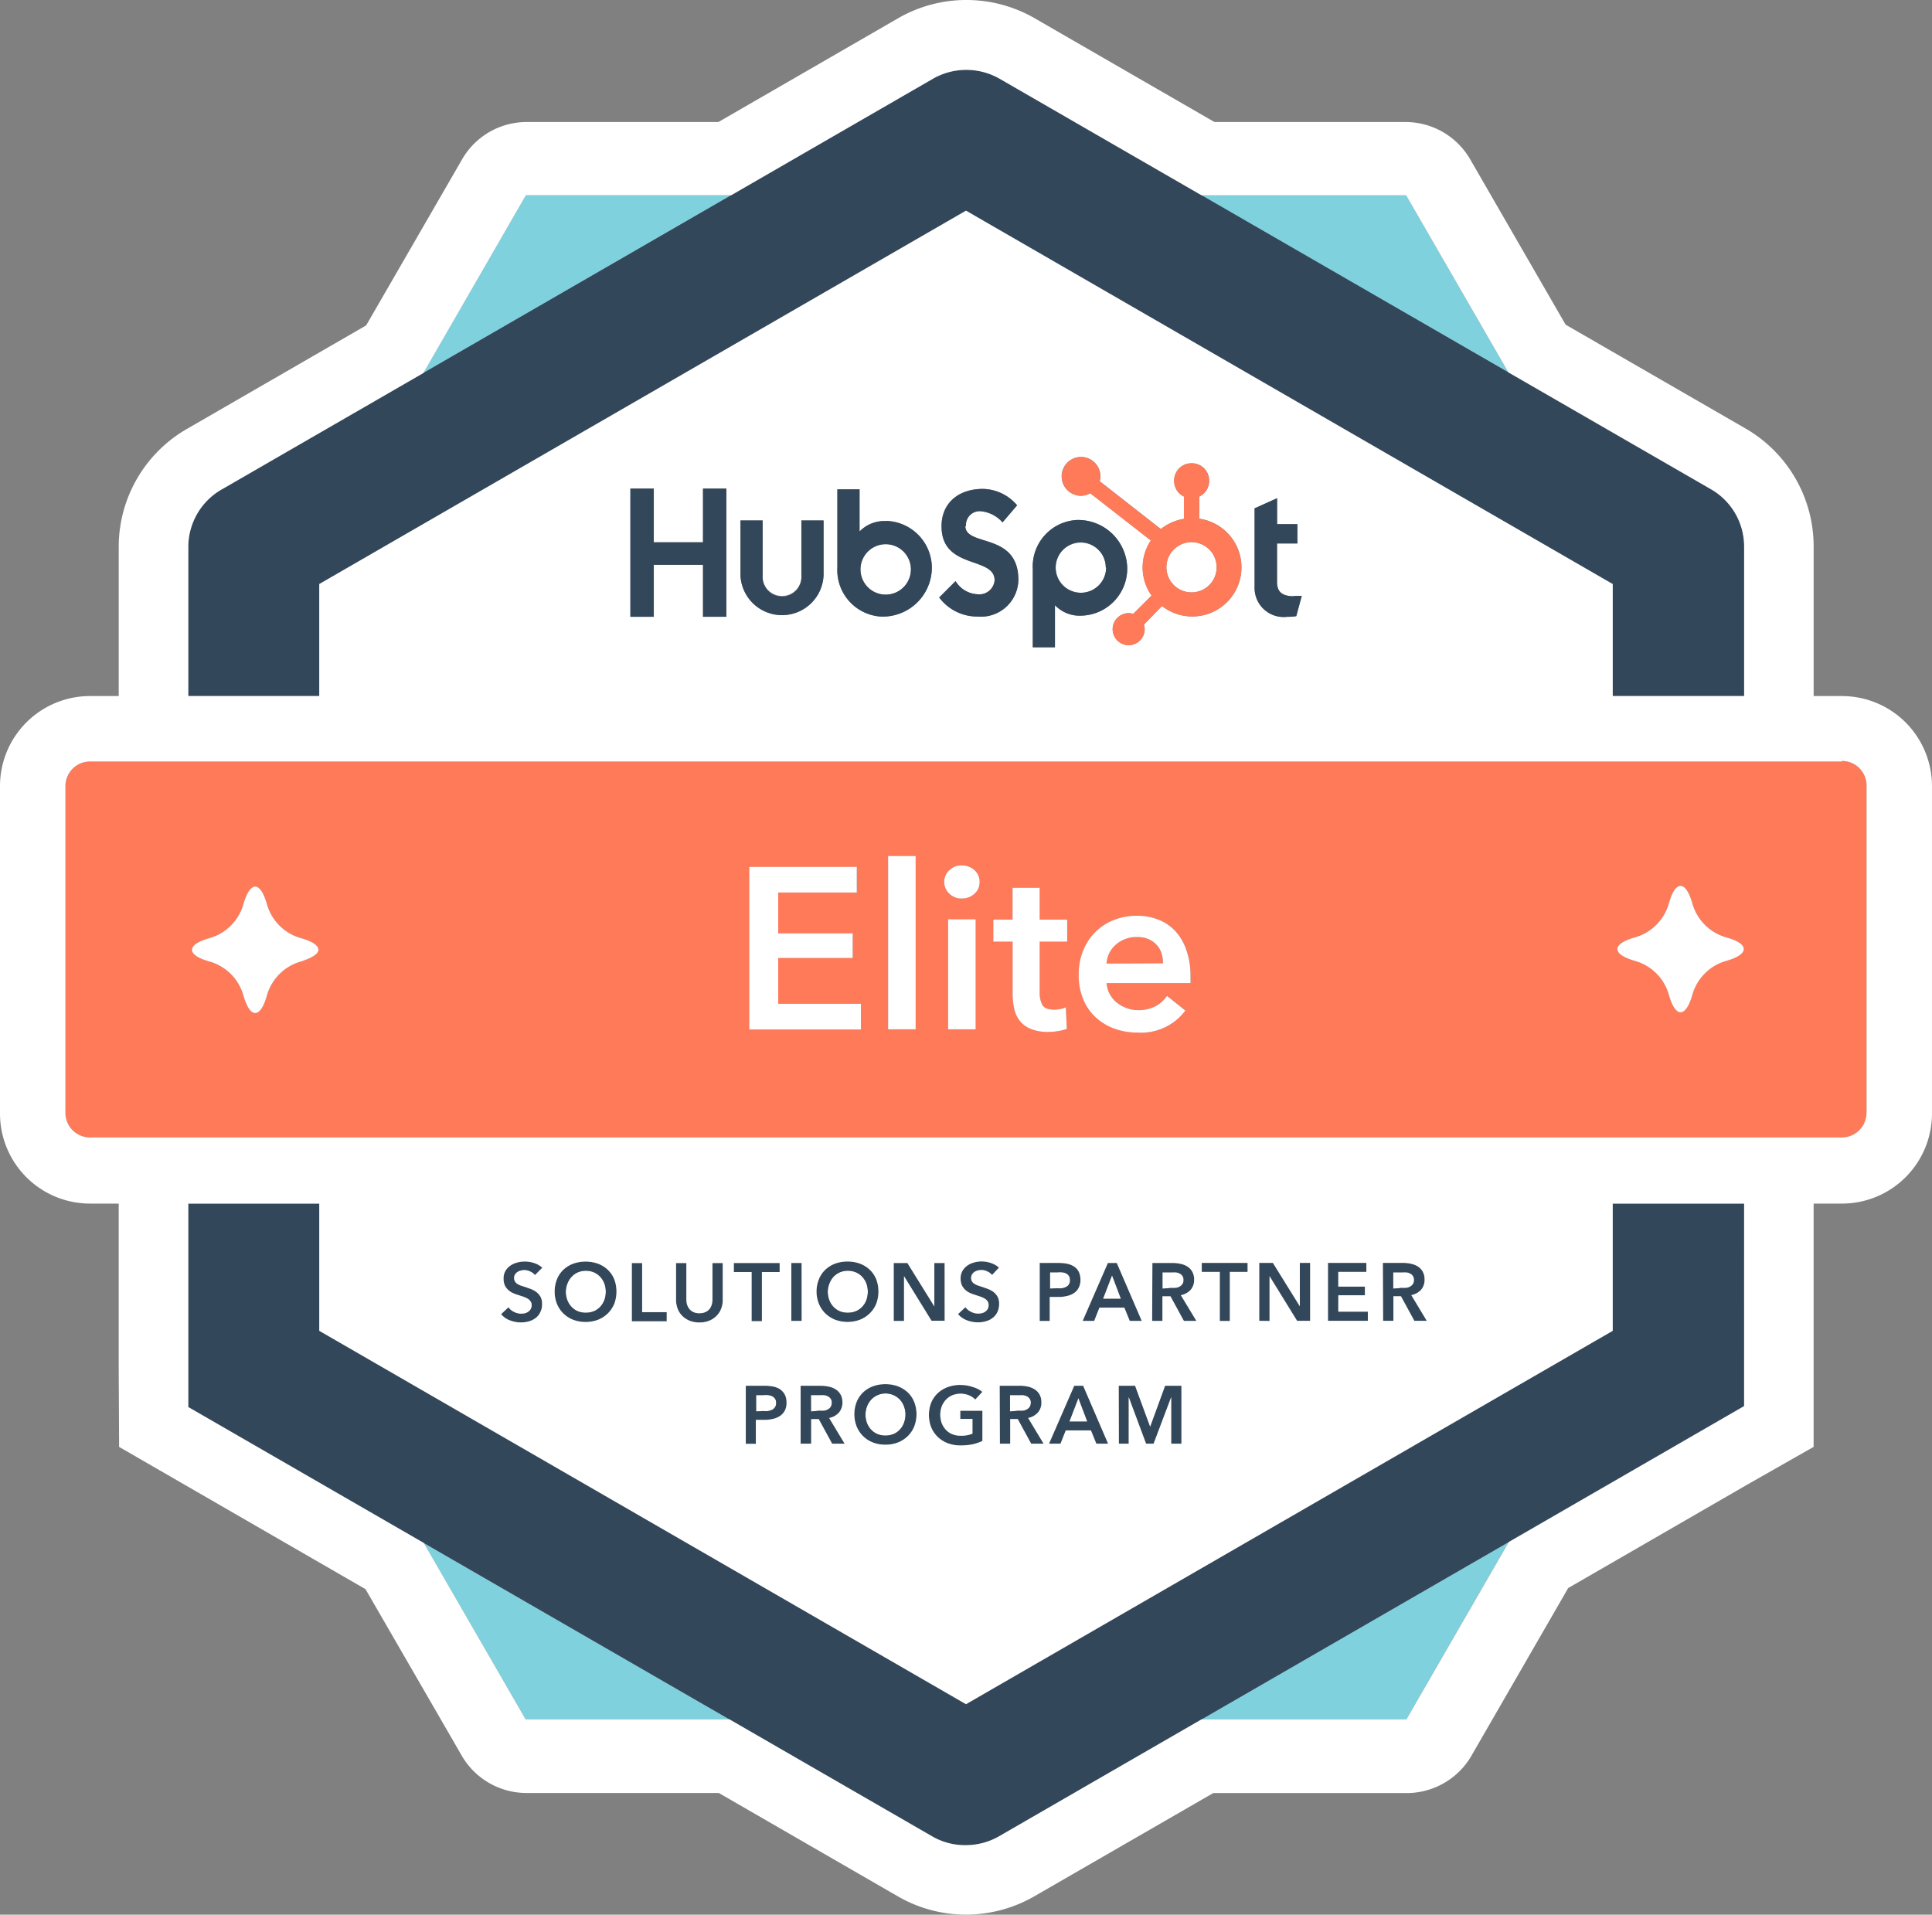 <svg xmlns="http://www.w3.org/2000/svg" width="156.989" height="155.582" viewBox="0 0 156.989 155.582"><rect x="0" y="0" width="156.989" height="155.582" fill="#808080" stroke="none"/><defs><clipPath id="a"><path data-name="Rectangle 6518" fill="none" d="M0 0h156.989v155.582H0z"/></clipPath></defs><g data-name="Group 162933" clip-path="url(#a)"><path data-name="Path 30483" d="M122.56 30.253l-8.285-14.351a.082.082 0 00-.066-.033H97.638z" fill="#7fd1de"/><path data-name="Path 30484" d="M34.439 125.379l8.274 14.331a.077.077 0 00.067 0h16.487z" fill="#7fd1de"/><path data-name="Path 30485" d="M59.406 15.869H42.78a.079.079 0 00-.067.033L34.39 30.314z" fill="#7fd1de"/><path data-name="Path 30486" d="M97.639 139.71h16.571a.078.078 0 00.066 0l8.318-14.41z" fill="#7fd1de"/><path data-name="Path 30487" d="M70.073 103.755a1.588 1.588 0 00-.512-.366 1.716 1.716 0 00-1.33 0 1.674 1.674 0 00-.512.366 1.791 1.791 0 00-.326.545 1.915 1.915 0 00-.133.665 2.009 2.009 0 00.12.665 1.625 1.625 0 00.333.545 1.474 1.474 0 00.512.366 1.6 1.6 0 00.665.126 1.641 1.641 0 00.665-.126 1.506 1.506 0 00.519-.366 1.625 1.625 0 00.333-.545 2.135 2.135 0 00.113-.665 2.079 2.079 0 00-.113-.665 1.7 1.7 0 00-.333-.545" fill="#fff"/><path data-name="Path 30488" d="M46.424 106.177a1.475 1.475 0 00.512.366 1.619 1.619 0 00.665.126 1.689 1.689 0 00.665-.126 1.475 1.475 0 00.512-.366 1.625 1.625 0 00.333-.545 1.986 1.986 0 00.113-.665 1.922 1.922 0 00-.113-.665 1.7 1.7 0 00-.333-.545 1.646 1.646 0 00-.506-.366 1.678 1.678 0 00-.665-.133 1.655 1.655 0 00-.665.133 1.573 1.573 0 00-.506.366 1.7 1.7 0 00-.333.545 1.915 1.915 0 00-.133.665 2.009 2.009 0 00.12.665 1.626 1.626 0 00.333.545" fill="#fff"/><path data-name="Path 30489" d="M70.785 113.734a1.816 1.816 0 00-.333.545 2.069 2.069 0 00-.126.665 2.134 2.134 0 00.113.665 1.74 1.74 0 00.333.546 1.539 1.539 0 00.512.366 1.776 1.776 0 001.33 0 1.409 1.409 0 00.512-.366 1.521 1.521 0 00.333-.546 2.009 2.009 0 00.12-.665 1.91 1.91 0 00-.12-.665 1.686 1.686 0 00-.326-.545 1.61 1.61 0 00-2.348 0" fill="#fff"/><path data-name="Path 30490" d="M62.424 113.361a2.329 2.329 0 00-.373 0h-.612v1.33l.585-.033a2.414 2.414 0 00.392 0 1.224 1.224 0 00.333-.106.6.6 0 00.233-.213.591.591 0 00.086-.346.58.58 0 00-.086-.333.66.66 0 00-.233-.206.95.95 0 00-.326-.093" fill="#fff"/><path data-name="Path 30491" d="M96.828 48.137a2.042 2.042 0 002.035-2.042v-.007a2.042 2.042 0 10-2.035 2.049" fill="#fff"/><path data-name="Path 30492" d="M66.935 114.632a.818.818 0 00.319-.1.594.594 0 00.239-.206.664.664 0 00.093-.353.511.511 0 00-.086-.313.664.664 0 00-.22-.2 1.1 1.1 0 00-.306-.1 2.963 2.963 0 00-.326 0h-.753v1.33l.685-.06a2.162 2.162 0 00.359 0" fill="#fff"/><path data-name="Path 30493" d="M71.969 48.318a2.049 2.049 0 10-2.049-2.049 2.049 2.049 0 002.049 2.049" fill="#fff"/><path data-name="Path 30494" d="M87.814 48.165a2.049 2.049 0 002.069-2.029l-.027-.02a2.036 2.036 0 10-2.042 2.049" fill="#fff"/><path data-name="Path 30495" d="M83.457 113.462a1.038 1.038 0 00-.306-.1 2.962 2.962 0 00-.326 0h-.758v1.33l.685-.06a2.162 2.162 0 00.359 0 .807.807 0 00.319-.1.594.594 0 00.239-.206.663.663 0 00.093-.353.51.51 0 00-.086-.313.664.664 0 00-.22-.2" fill="#fff"/><path data-name="Path 30496" d="M88.352 115.517l-.725-1.916-.738 1.916z" fill="#fff"/><path data-name="Path 30497" d="M89.623 105.539h1.463l-.725-1.916z" fill="#fff"/><path data-name="Path 30498" d="M86.637 103.472a.981.981 0 00-.326-.093 2.251 2.251 0 00-.379 0h-.612v1.33l.585-.033a2.421 2.421 0 00.392 0 1.171 1.171 0 00.333-.106.558.558 0 00.233-.213.591.591 0 00.086-.346.58.58 0 00-.086-.333.618.618 0 00-.226-.206" fill="#fff"/><path data-name="Path 30499" d="M114.595 103.484a.992.992 0 00-.3-.1 3.1 3.1 0 00-.333 0h-.758v1.33l.685-.06a2.165 2.165 0 00.359 0 .893.893 0 00.326-.1.666.666 0 00.233-.206.575.575 0 00.093-.353.51.51 0 00-.086-.313.58.58 0 00-.22-.2" fill="#fff"/><path data-name="Path 30500" d="M95.869 103.484a.993.993 0 00-.3-.1 3.1 3.1 0 00-.333 0h-.777v1.33l.705-.06a2.165 2.165 0 00.359 0 .842.842 0 00.326-.1.661.661 0 00.233-.206.576.576 0 00.093-.353.51.51 0 00-.086-.313.581.581 0 00-.22-.2" fill="#fff"/><path data-name="Path 30501" d="M15.3 56.559h10.643v-9.1l52.551-30.34 52.551 30.34v9.1h10.677V44.413a5.374 5.374 0 00-2.694-4.656l-16.468-9.5-24.922-14.388L81.2 6.383a5.456 5.456 0 00-5.368 0l-16.426 9.486-25.011 14.442-16.381 9.458a5.388 5.388 0 00-2.714 4.657z" fill="#33475b"/><path data-name="Path 30502" d="M141.723 97.802h-10.677v10.337l-52.551 30.338-52.551-30.34V97.802H15.3v16.53l19.139 11.045 24.832 14.331 16.562 9.559a5.351 5.351 0 002.661.665 5.446 5.446 0 002.727-.745l16.417-9.479 24.957-14.41 16.38-9.458 2.747-1.583z" fill="#33475b"/><path data-name="Path 30503" d="M42.919 106.582a.78.78 0 01-.273.126 1.669 1.669 0 01-.3.033 1.3 1.3 0 01-.572-.14 1.177 1.177 0 01-.459-.379l-.6.559a1.658 1.658 0 00.718.506 2.416 2.416 0 00.891.166 2.124 2.124 0 00.665-.093 1.542 1.542 0 00.552-.279 1.276 1.276 0 00.366-.466 1.419 1.419 0 00.14-.665 1.2 1.2 0 00-.126-.579 1.332 1.332 0 00-.333-.386 2.068 2.068 0 00-.446-.246l-.466-.166-.373-.12a1.371 1.371 0 01-.279-.14.566.566 0 01-.253-.466.572.572 0 01.279-.492.726.726 0 01.266-.113 1.042 1.042 0 01.286-.04 1.091 1.091 0 01.492.12.976.976 0 01.373.286l.6-.6a1.808 1.808 0 00-.665-.379 2.358 2.358 0 00-.725-.126 2.249 2.249 0 00-.665.086 1.679 1.679 0 00-.552.253 1.328 1.328 0 00-.392.426 1.218 1.218 0 00-.153.619 1.377 1.377 0 00.106.559 1.219 1.219 0 00.279.373 1.3 1.3 0 00.379.246 3.032 3.032 0 00.426.16l.426.14a2.085 2.085 0 01.346.16.667.667 0 01.226.213.509.509 0 01.093.306.608.608 0 01-.08.326.663.663 0 01-.2.213" fill="#33475b"/><path data-name="Path 30504" d="M46.578 107.241a2.93 2.93 0 002 0 2.444 2.444 0 00.8-.512 2.386 2.386 0 00.532-.785 2.854 2.854 0 000-2 2.222 2.222 0 00-.532-.778 2.4 2.4 0 00-.8-.492 3.037 3.037 0 00-2 0 2.44 2.44 0 00-.8.492 2.208 2.208 0 00-.526.778 2.765 2.765 0 000 2 2.358 2.358 0 00.526.785 2.485 2.485 0 00.8.512m-.472-2.94a1.7 1.7 0 01.333-.545 1.574 1.574 0 01.506-.366 1.655 1.655 0 01.665-.133 1.678 1.678 0 01.665.133 1.645 1.645 0 01.506.366 1.7 1.7 0 01.333.545 1.921 1.921 0 01.113.665 2 2 0 01-.113.665 1.625 1.625 0 01-.333.545 1.474 1.474 0 01-.512.366 1.689 1.689 0 01-.665.126 1.618 1.618 0 01-.665-.126 1.474 1.474 0 01-.512-.366 1.625 1.625 0 01-.333-.545 2.009 2.009 0 01-.12-.665 1.914 1.914 0 01.133-.665" fill="#33475b"/><path data-name="Path 30505" d="M51.341 102.625v4.736h2.834v-.745h-2v-3.991z" fill="#33475b"/><path data-name="Path 30506" d="M54.933 102.625v2.98a2.045 2.045 0 00.146.772 1.6 1.6 0 00.4.579 1.853 1.853 0 00.6.373 2.159 2.159 0 00.752.126 2.1 2.1 0 00.752-.126 1.725 1.725 0 00.6-.373 1.607 1.607 0 00.4-.579 1.928 1.928 0 00.146-.772v-2.98h-.838v2.947a1.465 1.465 0 01-.053.412.993.993 0 01-.173.359.91.91 0 01-.326.259 1.151 1.151 0 01-.506.1 1.112 1.112 0 01-.5-.1.91.91 0 01-.326-.259 1.139 1.139 0 01-.18-.359 1.763 1.763 0 01-.053-.412v-2.947z" fill="#33475b"/><path data-name="Path 30507" d="M59.629 103.357h1.443v3.993h.838v-3.991h1.443v-.732h-3.724z" fill="#33475b"/><path data-name="Rectangle 6515" fill="#33475b" d="M64.299 102.625h.838v4.71h-.838z"/><path data-name="Path 30508" d="M70.665 103.17a2.4 2.4 0 00-.8-.492 3.037 3.037 0 00-2 0 2.441 2.441 0 00-.8.492 2.208 2.208 0 00-.526.778 2.676 2.676 0 000 2 2.358 2.358 0 00.526.785 2.485 2.485 0 00.8.512 2.93 2.93 0 002 0 2.444 2.444 0 00.8-.512 2.386 2.386 0 00.532-.785 2.854 2.854 0 000-2 2.222 2.222 0 00-.532-.778m-.259 2.461a1.625 1.625 0 01-.333.545 1.506 1.506 0 01-.519.366 1.64 1.64 0 01-.665.126 1.6 1.6 0 01-.665-.126 1.474 1.474 0 01-.512-.366 1.625 1.625 0 01-.333-.545 2.009 2.009 0 01-.12-.665 1.915 1.915 0 01.133-.665 1.79 1.79 0 01.326-.545 1.673 1.673 0 01.512-.366 1.716 1.716 0 011.33 0 1.588 1.588 0 01.512.366 1.7 1.7 0 01.333.545 2.079 2.079 0 01.113.665 2.135 2.135 0 01-.113.665" fill="#33475b"/><path data-name="Path 30509" d="M75.92 106.15l-2.189-3.526h-1.11v4.71h.838v-3.639l2.235 3.639h1.064v-4.71h-.838z" fill="#33475b"/><path data-name="Path 30510" d="M80.057 106.583a.764.764 0 01-.279.126 1.563 1.563 0 01-.3.033 1.286 1.286 0 01-.565-.14 1.246 1.246 0 01-.466-.379l-.6.559a1.708 1.708 0 00.718.506 2.469 2.469 0 00.9.166 2.126 2.126 0 00.665-.093 1.473 1.473 0 00.545-.279 1.283 1.283 0 00.372-.466 1.51 1.51 0 00.14-.665 1.2 1.2 0 00-.126-.579 1.331 1.331 0 00-.333-.386 2.064 2.064 0 00-.446-.246l-.472-.166-.366-.12a1.374 1.374 0 01-.279-.14.525.525 0 01-.253-.466.517.517 0 01.08-.293.56.56 0 01.193-.2.778.778 0 01.266-.113 1.143 1.143 0 01.293-.04 1.093 1.093 0 01.492.12.977.977 0 01.373.286l.565-.6a1.809 1.809 0 00-.665-.379 2.362 2.362 0 00-.732-.126 2.21 2.21 0 00-.625.086 1.678 1.678 0 00-.552.253 1.327 1.327 0 00-.393.426 1.218 1.218 0 00-.153.619 1.377 1.377 0 00.106.559 1.218 1.218 0 00.279.373 1.3 1.3 0 00.379.246 3.028 3.028 0 00.426.16l.419.14a1.663 1.663 0 01.346.16.662.662 0 01.233.213.505.505 0 01.086.306.605.605 0 01-.073.326.663.663 0 01-.2.213" fill="#33475b"/><path data-name="Path 30511" d="M87.308 102.938a1.648 1.648 0 00-.559-.239 3.427 3.427 0 00-.732-.073h-1.536v4.716h.818v-1.949h.665a2.96 2.96 0 00.705-.073 1.712 1.712 0 00.585-.233 1.174 1.174 0 00.392-.432 1.327 1.327 0 00.146-.665 1.4 1.4 0 00-.126-.625 1.057 1.057 0 00-.359-.426m-.446 1.424a.557.557 0 01-.233.213 1.169 1.169 0 01-.333.106 2.408 2.408 0 01-.392 0l-.585.033v-1.33h.612a2.26 2.26 0 01.379 0 .979.979 0 01.326.093.623.623 0 01.226.206.581.581 0 01.086.333.591.591 0 01-.086.346" fill="#33475b"/><path data-name="Path 30512" d="M90.024 102.625l-2.049 4.71h.938l.426-1.078h2.022l.439 1.078h.978l-2.029-4.71zm-.4 2.914l.738-1.916.725 1.916z" fill="#33475b"/><path data-name="Path 30513" d="M97.033 103.975a1.244 1.244 0 00-.146-.632 1.173 1.173 0 00-.386-.419 1.619 1.619 0 00-.559-.226 2.908 2.908 0 00-.665-.073h-1.636l-.02 4.71h.838v-2h.652l1.091 2h1.011l-1.257-2.089a1.462 1.462 0 00.792-.432 1.212 1.212 0 00.286-.838m-.953.374a.661.661 0 01-.233.206.841.841 0 01-.326.1 2.162 2.162 0 01-.359 0l-.705.06v-1.33h.778a3.093 3.093 0 01.333 0 .993.993 0 01.3.1.581.581 0 01.22.2.509.509 0 01.086.313.575.575 0 01-.093.353" fill="#33475b"/><path data-name="Path 30514" d="M99.934 107.35v-3.991h1.443v-.732h-3.725v.732h1.463v3.991z" fill="#33475b"/><path data-name="Path 30515" d="M105.395 107.335h1.064v-4.71h-.838v3.525l-2.189-3.526h-1.11v4.71h.838v-3.639z" fill="#33475b"/><path data-name="Path 30516" d="M111.03 103.357v-.732h-3.12v4.71h3.24v-.745h-2.4v-1.33h2.162v-.71h-2.162v-1.2z" fill="#33475b"/><path data-name="Path 30517" d="M115.76 103.975a1.251 1.251 0 00-.146-.632 1.173 1.173 0 00-.386-.419 1.669 1.669 0 00-.559-.226 2.908 2.908 0 00-.665-.073h-1.637l.02 4.71h.838v-2h.612l1.091 2h1.011l-1.257-2.089a1.462 1.462 0 00.792-.432 1.213 1.213 0 00.286-.838m-.951.373a.666.666 0 01-.233.206.894.894 0 01-.326.1 2.163 2.163 0 01-.359 0l-.685.06v-1.33h.758a3.093 3.093 0 01.333 0 .993.993 0 01.3.1.581.581 0 01.22.2.511.511 0 01.086.313.576.576 0 01-.093.353" fill="#33475b"/><path data-name="Path 30518" d="M62.137 112.603H60.6v4.716h.818v-1.949h.665a3.027 3.027 0 00.705-.073 1.732 1.732 0 00.579-.233 1.243 1.243 0 00.4-.432 1.328 1.328 0 00.146-.665 1.4 1.4 0 00-.126-.625 1.171 1.171 0 00-.359-.426 1.649 1.649 0 00-.559-.24 3.512 3.512 0 00-.732-.073m.931 1.39a.591.591 0 01-.086.346.6.6 0 01-.233.213 1.222 1.222 0 01-.333.106 2.428 2.428 0 01-.392 0l-.585.033v-1.33h.612a2.314 2.314 0 01.373 0 .941.941 0 01.326.093.661.661 0 01.233.206.58.58 0 01.086.333" fill="#33475b"/><path data-name="Path 30519" d="M65.057 117.313h.858v-2h.612l1.091 2h1.011l-1.257-2.089a1.445 1.445 0 00.785-.432 1.21 1.21 0 00.293-.838 1.244 1.244 0 00-.146-.632 1.185 1.185 0 00-.392-.419 1.637 1.637 0 00-.552-.226 2.983 2.983 0 00-.665-.073h-1.638zm.838-3.951h.762a2.664 2.664 0 01.326 0 1.1 1.1 0 01.306.1.665.665 0 01.22.2.51.51 0 01.086.313.664.664 0 01-.093.353.594.594 0 01-.239.206.818.818 0 01-.319.1 2.165 2.165 0 01-.359 0l-.685.06z" fill="#33475b"/><path data-name="Path 30520" d="M70.925 112.656a2.441 2.441 0 00-.8.492 2.3 2.3 0 00-.526.778 2.765 2.765 0 000 2 2.323 2.323 0 001.324 1.3 2.955 2.955 0 002.029 0 2.444 2.444 0 00.8-.512 2.357 2.357 0 00.526-.785 2.761 2.761 0 000-2 2.208 2.208 0 00-.526-.778 2.4 2.4 0 00-.8-.492 2.982 2.982 0 00-1.018-.173 2.942 2.942 0 00-1.011.173m2.208 1.078a1.686 1.686 0 01.326.545 1.909 1.909 0 01.12.665 2.008 2.008 0 01-.12.665 1.522 1.522 0 01-.333.546 1.41 1.41 0 01-.512.366 1.777 1.777 0 01-1.33 0 1.538 1.538 0 01-.512-.366 1.741 1.741 0 01-.333-.546 2.134 2.134 0 01-.113-.665 2.069 2.069 0 01.126-.665 1.815 1.815 0 01.333-.545 1.61 1.61 0 012.348 0" fill="#33475b"/><path data-name="Path 30521" d="M76.2 113.208a2.33 2.33 0 00-.539.778 2.81 2.81 0 000 2 2.386 2.386 0 00.532.785 2.481 2.481 0 00.812.512 2.914 2.914 0 001.044.18 4.844 4.844 0 00.985-.093 3.585 3.585 0 00.792-.273v-2.459h-1.8v.665h.991v1.2a2.392 2.392 0 01-.938.166 1.826 1.826 0 01-.705-.126 1.469 1.469 0 01-.526-.366 1.741 1.741 0 01-.333-.545 2.135 2.135 0 01-.113-.665 2.08 2.08 0 01.113-.665 1.816 1.816 0 01.333-.545 1.588 1.588 0 01.512-.366 1.808 1.808 0 011.377 0 1.394 1.394 0 01.506.339l.579-.625a2.182 2.182 0 00-.772-.392 2.989 2.989 0 00-1.031-.166 2.941 2.941 0 00-1.011.173 2.514 2.514 0 00-.812.492" fill="#33475b"/><path data-name="Path 30522" d="M84.083 112.902a1.651 1.651 0 00-.552-.226 2.984 2.984 0 00-.665-.073h-1.637l.02 4.71h.838v-2h.612l1.091 2h1.011l-1.257-2.089a1.445 1.445 0 00.785-.432 1.21 1.21 0 00.293-.838 1.251 1.251 0 00-.146-.632 1.185 1.185 0 00-.392-.419m-.414 1.425a.594.594 0 01-.239.206.807.807 0 01-.319.1 2.166 2.166 0 01-.359 0l-.685.06v-1.33h.758a2.977 2.977 0 01.326 0 1.04 1.04 0 01.306.1.664.664 0 01.22.2.51.51 0 01.086.313.664.664 0 01-.093.353" fill="#33475b"/><path data-name="Path 30523" d="M85.24 117.313h.938l.426-1.078h2.042l.439 1.078h.958l-2.029-4.71h-.725zm3.113-1.8H86.89l.738-1.916z" fill="#33475b"/><path data-name="Path 30524" d="M92.237 112.603h-1.33l.013 4.71h.8v-3.785l1.41 3.785h.612l1.43-3.785v3.785h.831v-4.71h-1.33l-1.211 3.326z" fill="#33475b"/><path data-name="Path 30525" d="M151.668 63.844a2.008 2.008 0 00-2-2.008v.043H7.322a2 2 0 00-2 2v26.548a2.009 2.009 0 002.009 2.009h142.328a2.009 2.009 0 002.009-2.009zM24.447 78.132a3.99 3.99 0 00-2.761 2.761c-.246.878-.579 1.424-.951 1.424s-.705-.545-.958-1.424a3.991 3.991 0 00-2.754-2.761c-.885-.246-1.424-.579-1.424-.951s.539-.705 1.424-.951a3.991 3.991 0 002.754-2.761c.253-.878.592-1.424.958-1.424s.705.545.951 1.424a3.99 3.99 0 002.761 2.761c.878.246 1.424.579 1.424.951 0 .339-.545.665-1.424.951M69.96 83.66h-9.073V70.449h8.735v2.075h-6.387v3.326h6.053v2h-6.053v3.725h6.725zm4.444-.02h-2.235V69.558h2.235zm4.876 0h-2.235V74.7h2.235zm-.1-11.016a1.489 1.489 0 01-1.038.379 1.376 1.376 0 01-1.011-.4 1.295 1.295 0 010-1.883 1.376 1.376 0 011.011-.4 1.489 1.489 0 011.038.379 1.244 1.244 0 01.419.958 1.257 1.257 0 01-.419.965m7.537 3.891h-2.235v4.151a2.052 2.052 0 00.213.984c.146.266.466.392.965.392a2.517 2.517 0 00.479-.047 1.6 1.6 0 00.466-.14l.08 1.749a3.589 3.589 0 01-.712.18 4.636 4.636 0 01-.785.067 3.593 3.593 0 01-1.45-.253 2.206 2.206 0 01-.885-.665 2.466 2.466 0 01-.446-1 5.89 5.89 0 01-.12-1.217v-4.2h-1.57v-1.789h1.563v-2.586h2.2v2.588h2.235zm10.018 3.06a2.25 2.25 0 010 .3h-6.819a2.24 2.24 0 00.818 1.577 2.723 2.723 0 00.8.452 2.592 2.592 0 00.931.173 2.971 2.971 0 001.417-.313 2.559 2.559 0 00.945-.845l1.495 1.193a4.471 4.471 0 01-3.858 1.789 5.441 5.441 0 01-1.922-.326 4.487 4.487 0 01-1.517-.925 4.15 4.15 0 01-1-1.457 4.989 4.989 0 01-.366-2 5.045 5.045 0 01.366-1.962 4.4 4.4 0 012.495-2.481 5.086 5.086 0 011.869-.339 4.648 4.648 0 011.723.306 3.692 3.692 0 011.37.911 4.253 4.253 0 01.9 1.51 6.148 6.148 0 01.353 2.142zm36.107-1.5c-.878-.253-1.424-.592-1.424-.958s.546-.705 1.424-.951a3.99 3.99 0 002.761-2.761c.246-.878.579-1.424.951-1.424s.705.545.958 1.424a3.991 3.991 0 002.754 2.761c.885.246 1.424.585 1.424.951s-.572.725-1.424.958a3.991 3.991 0 00-2.754 2.754c-.253.885-.592 1.424-.958 1.424s-.705-.539-.951-1.424a3.991 3.991 0 00-2.761-2.754" fill="#ff7a59"/><path data-name="Path 30526" d="M93.993 76.788a1.873 1.873 0 00-.665-.479 2.266 2.266 0 00-.938-.173 2.516 2.516 0 00-1.71.605 2.2 2.2 0 00-.772 1.55l4.59-.02a2.792 2.792 0 00-.12-.818 1.8 1.8 0 00-.386-.665" fill="#ff7a59"/><path data-name="Path 30527" d="M149.672 56.559h-2.3V44.393a11.063 11.063 0 00-5.521-9.566l-14.634-8.446-7.737-13.406a6.073 6.073 0 00-5.268-3.06H98.684L83.976 1.427a11.114 11.114 0 00-10.9 0l-14.7 8.488H42.8a6.054 6.054 0 00-5.248 3.027l-7.8 13.5-14.544 8.4a11.055 11.055 0 00-5.561 9.586v12.131h-2.33A7.317 7.317 0 000 63.877v26.608A7.317 7.317 0 007.317 97.8h2.329v13.371l.033 6.4L29.7 129.13l7.844 13.57a6.08 6.08 0 005.235 2.993h15.628l14.579 8.415.106.06a11.019 11.019 0 005.4 1.41 11.178 11.178 0 005.521-1.47l14.571-8.408h15.625a6.1 6.1 0 005.275-2.894l7.943-13.766 14.415-8.326 5.528-3.146V97.8h2.3a7.317 7.317 0 007.317-7.317V63.877a7.317 7.317 0 00-7.317-7.317M57.128 44.067V39.7h1.9v10.41h-1.9V45.9h-4v4.217h-1.9V39.7h1.9v4.364zm6.518 4.356a1.577 1.577 0 001.471-1.676v-4.456h1.8v4.457a3.379 3.379 0 01-6.752 0v-4.457h1.8v4.457a1.5 1.5 0 000 .2 1.577 1.577 0 001.676 1.471m8.336-6.079l-.013-.013a3.818 3.818 0 013.75 3.885 3.992 3.992 0 01-4.031 3.891h-.074a3.785 3.785 0 01-3.571-3.988v-6.352h1.8v3.426a2.8 2.8 0 012.135-.845m4.523.426c0-1.9 1.377-3.047 3.373-3.047a3.731 3.731 0 012.767 1.33l-1.184 1.39a2.693 2.693 0 00-1.7-.9 1.118 1.118 0 00-1.271 1.2l-.053-.013c0 1.73 4.311.479 4.311 4.39a3.045 3.045 0 01-3.313 2.98 3.865 3.865 0 01-3.113-1.55l1.33-1.33a2.217 2.217 0 001.9 1.071 1.244 1.244 0 001.271-1.144c0-1.969-4.311-.851-4.311-4.377m17.828.22a4.034 4.034 0 011.883-.832v-1.81a1.4 1.4 0 01-.8-1.264v-.04a1.4 1.4 0 011.4-1.4h.04a1.4 1.4 0 011.4 1.4v.04a1.4 1.4 0 01-.8 1.264v1.8a3.991 3.991 0 11-3.027 7.091l-1.47 1.51a1.312 1.312 0 01.06.366v.007a1.3 1.3 0 11-1.3-1.3 1.362 1.362 0 01.373.06l1.49-1.49a3.951 3.951 0 01-.06-4.477l-4.923-3.838a1.543 1.543 0 01-.778.206 1.577 1.577 0 111.6-1.57 1.533 1.533 0 01-.053.392zm-6.765-.738a3.991 3.991 0 014.034 3.883 3.825 3.825 0 01-3.752 3.891 2.767 2.767 0 01-2.122-.851v3.419h-1.8v-6.427a3.785 3.785 0 013.649-3.917m17.854.339v1.57h-1.656v3.126c0 .705.3 1.164 1.37 1.164l.007-.027h.632l-.446 1.643a3.951 3.951 0 01-.725.053 2.365 2.365 0 01-2.661-2.448v-6.364l1.829-.825v2.109zm-87.408-2.82l16.381-9.459 8.311-14.41a.079.079 0 01.067-.033h16.626l16.428-9.484a5.456 5.456 0 015.368 0l16.436 9.486h16.572a.079.079 0 01.067.033l8.285 14.351 16.468 9.5a5.374 5.374 0 012.694 4.656v12.15h-10.678v-9.1l-52.552-30.34-52.551 30.34v9.1H15.3V44.426a5.388 5.388 0 012.714-4.656m120.961 76.073L122.6 125.3l-8.319 14.41a.078.078 0 01-.067 0H97.638l-16.417 9.479a5.445 5.445 0 01-2.727.745 5.351 5.351 0 01-2.661-.665l-16.562-9.559H42.779a.078.078 0 01-.067 0l-8.274-14.331L15.3 114.333V97.8h10.643v10.337l52.551 30.34 52.551-30.34V97.8h10.677v16.457zm-95.87-10.1a.66.66 0 00-.226-.213 2.083 2.083 0 00-.346-.16l-.426-.14a3.036 3.036 0 01-.426-.16 1.3 1.3 0 01-.379-.246 1.218 1.218 0 01-.279-.373 1.377 1.377 0 01-.106-.559 1.218 1.218 0 01.153-.619 1.328 1.328 0 01.392-.426 1.679 1.679 0 01.552-.253 2.249 2.249 0 01.665-.087 2.36 2.36 0 01.725.126 1.807 1.807 0 01.665.379l-.6.6a.977.977 0 00-.373-.286 1.092 1.092 0 00-.492-.12 1.041 1.041 0 00-.286.04.726.726 0 00-.266.113.572.572 0 00-.279.492.565.565 0 00.253.466 1.371 1.371 0 00.279.14l.373.12.466.166a2.066 2.066 0 01.446.246 1.332 1.332 0 01.333.386 1.2 1.2 0 01.126.579 1.419 1.419 0 01-.14.665 1.276 1.276 0 01-.366.466 1.542 1.542 0 01-.552.279 2.125 2.125 0 01-.665.093 2.419 2.419 0 01-.891-.166 1.658 1.658 0 01-.718-.506l.6-.559a1.177 1.177 0 00.459.379 1.3 1.3 0 00.572.14 1.677 1.677 0 00.3-.033.78.78 0 00.273-.126.664.664 0 00.2-.213.608.608 0 00.08-.326.509.509 0 00-.093-.306m1.962-.772a2.623 2.623 0 01.186-1.018 2.208 2.208 0 01.526-.778 2.441 2.441 0 01.8-.492 3.037 3.037 0 012 0 2.4 2.4 0 01.8.492 2.222 2.222 0 01.532.778 2.854 2.854 0 010 2 2.386 2.386 0 01-.532.785 2.445 2.445 0 01-.8.512 2.93 2.93 0 01-2 0 2.485 2.485 0 01-.8-.512 2.357 2.357 0 01-.526-.785 2.6 2.6 0 01-.186-.978m9.107 1.65v.745h-2.836v-4.736h.838v3.991zm1.65-.632a1.139 1.139 0 00.18.359.911.911 0 00.326.259 1.111 1.111 0 00.5.1 1.151 1.151 0 00.506-.1.911.911 0 00.326-.259.994.994 0 00.173-.359 1.467 1.467 0 00.053-.412v-2.947h.838v2.98a1.928 1.928 0 01-.146.772 1.6 1.6 0 01-.4.579 1.725 1.725 0 01-.6.373 2.1 2.1 0 01-.752.126 2.159 2.159 0 01-.752-.126 1.854 1.854 0 01-.6-.373 1.6 1.6 0 01-.4-.579 2.045 2.045 0 01-.146-.772v-2.98h.838v2.947a1.762 1.762 0 00.053.412m7.53-2.628h-1.443v3.991h-.838v-3.991h-1.444v-.732h3.725zm.073 9.559a1.17 1.17 0 01.359.426 1.4 1.4 0 01.126.625 1.328 1.328 0 01-.146.665 1.244 1.244 0 01-.4.432 1.732 1.732 0 01-.579.233 3.03 3.03 0 01-.705.073h-.665v1.949H60.6V112.6h1.537a3.51 3.51 0 01.732.073 1.65 1.65 0 01.559.239m16.816-7.178a.662.662 0 00-.233-.213 1.663 1.663 0 00-.346-.16l-.419-.14a3.037 3.037 0 01-.426-.16 1.3 1.3 0 01-.379-.246 1.218 1.218 0 01-.279-.373 1.366 1.366 0 01-.106-.559 1.218 1.218 0 01.153-.619 1.329 1.329 0 01.392-.426 1.679 1.679 0 01.552-.253 2.211 2.211 0 01.625-.087 2.361 2.361 0 01.732.126 1.807 1.807 0 01.665.379l-.565.6a.977.977 0 00-.373-.286 1.092 1.092 0 00-.492-.12 1.141 1.141 0 00-.293.04.779.779 0 00-.266.113.561.561 0 00-.193.2.517.517 0 00-.08.293.525.525 0 00.253.466 1.371 1.371 0 00.279.14l.366.12.472.166a2.065 2.065 0 01.446.246 1.332 1.332 0 01.333.386 1.2 1.2 0 01.126.579 1.51 1.51 0 01-.14.665 1.283 1.283 0 01-.373.466 1.473 1.473 0 01-.545.279 2.125 2.125 0 01-.665.093 2.468 2.468 0 01-.9-.166 1.708 1.708 0 01-.718-.506l.6-.559a1.247 1.247 0 00.466.379 1.287 1.287 0 00.565.14 1.562 1.562 0 00.3-.033.765.765 0 00.279-.126.664.664 0 00.2-.213.606.606 0 00.073-.326.505.505 0 00-.086-.306m-2.222 6.805a2.99 2.99 0 011.031.166 2.181 2.181 0 01.772.393l-.579.625a1.4 1.4 0 00-.506-.339 1.808 1.808 0 00-1.377 0 1.589 1.589 0 00-.512.366 1.816 1.816 0 00-.333.545 2.079 2.079 0 00-.113.665 2.135 2.135 0 00.113.665 1.741 1.741 0 00.333.545 1.469 1.469 0 00.526.366 1.826 1.826 0 00.705.126 2.393 2.393 0 00.938-.166v-1.2h-.991v-.665h1.8v2.455a3.586 3.586 0 01-.792.273 4.841 4.841 0 01-.984.093 2.914 2.914 0 01-1.044-.18 2.479 2.479 0 01-.812-.512 2.385 2.385 0 01-.532-.785 2.81 2.81 0 010-2 2.33 2.33 0 01.539-.778 2.5 2.5 0 01.812-.492 2.941 2.941 0 011.011-.173m-1.264-5.209h-1.069l-2.235-3.622v3.639h-.838v-4.71h1.111l2.189 3.526v-3.526h.838zm-3.8 5.322a2.4 2.4 0 01.8.492 2.208 2.208 0 01.526.778 2.761 2.761 0 010 2 2.358 2.358 0 01-.526.785 2.447 2.447 0 01-.8.512 2.828 2.828 0 01-1.018.18 2.793 2.793 0 01-1.011-.18 2.323 2.323 0 01-1.324-1.3 2.765 2.765 0 010-2 2.3 2.3 0 01.526-.778 2.439 2.439 0 01.8-.492 2.94 2.94 0 011.011-.173 2.98 2.98 0 011.018.173m-1.765-6.697a2.385 2.385 0 01-.532.785 2.444 2.444 0 01-.8.512 2.93 2.93 0 01-2 0 2.485 2.485 0 01-.8-.512 2.357 2.357 0 01-.526-.785 2.676 2.676 0 010-2 2.208 2.208 0 01.526-.778 2.441 2.441 0 01.8-.492 3.037 3.037 0 012 0 2.4 2.4 0 01.8.492 2.222 2.222 0 01.532.778 2.854 2.854 0 010 2m-4.5 6.659a2.987 2.987 0 01.665.073 1.651 1.651 0 01.552.226 1.185 1.185 0 01.392.419 1.251 1.251 0 01.146.632 1.21 1.21 0 01-.293.838 1.445 1.445 0 01-.785.432l1.257 2.089h-1.016l-1.091-2h-.612v2h-.858V112.6zm-1.557-5.268H64.3v-4.71h.838zm32.076 0H96.2l-1.091-2h-.652v2h-.838l.02-4.71h1.636a2.905 2.905 0 01.665.073 1.618 1.618 0 01.559.226 1.172 1.172 0 01.386.419 1.244 1.244 0 01.146.632 1.212 1.212 0 01-.286.838 1.462 1.462 0 01-.792.432zm-2.547 5.265H96v4.71h-.832v-3.785l-1.43 3.785h-.612l-1.41-3.785v3.785h-.8l-.013-4.71h1.33l1.224 3.326zm-2.872-5.266l-.439-1.078h-2.024l-.426 1.078h-.938l2.049-4.71h.725l2.029 4.71zm-3.786 5.266l2.029 4.71h-.958l-.439-1.078H86.6l-.426 1.078h-.934l2.049-4.71zm-.366-7.949a1.173 1.173 0 01-.392.432 1.712 1.712 0 01-.585.233 2.962 2.962 0 01-.705.073H85.3v1.949h-.818v-4.716h1.537a3.42 3.42 0 01.732.073 1.647 1.647 0 01.559.239 1.058 1.058 0 01.359.426 1.4 1.4 0 01.126.625 1.327 1.327 0 01-.146.665m-3.027 9.3a1.21 1.21 0 01-.293.838 1.445 1.445 0 01-.785.432l1.257 2.089H83.79l-1.091-2h-.612v2h-.838l-.02-4.71h1.636a2.987 2.987 0 01.665.073 1.651 1.651 0 01.552.226 1.185 1.185 0 01.392.419 1.251 1.251 0 01.146.632m13.031-10.6v-.732h3.725v.732h-1.442v3.991h-.818v-3.991zm4.67 3.978v-4.71h1.111l2.189 3.526v-3.526h.838v4.71H105.4l-2.24-3.627v3.639zm8.588-2.781v.705h-2.162v1.33h2.4v.745h-3.24v-4.71h3.12v.732h-2.282v1.2zm5.029 2.781h-1.011l-1.091-2h-.612v2h-.838l-.02-4.71H114a2.905 2.905 0 01.665.073 1.669 1.669 0 01.559.226 1.172 1.172 0 01.386.419 1.251 1.251 0 01.146.632 1.212 1.212 0 01-.286.838 1.462 1.462 0 01-.792.432zm35.728-16.9a2 2 0 01-2 2H7.317a2 2 0 01-2-2v-26.55a2 2 0 012-2h142.355v-.045a2 2 0 012 2v26.606z" fill="#fff"/><path data-name="Path 30528" d="M51.221 39.703v10.415h1.9v-4.222h4v4.222h1.9V39.703h-1.9v4.364h-4v-4.364z" fill="#33475b"/><path data-name="Path 30529" d="M61.971 42.291h-1.8v4.457a3.379 3.379 0 006.752 0v-4.457h-1.805v4.457a1.577 1.577 0 11-3.146.2 1.505 1.505 0 010-.2z" fill="#33475b"/><path data-name="Path 30530" d="M79.546 48.291a2.217 2.217 0 01-1.9-1.071l-1.33 1.33a3.865 3.865 0 003.113 1.55 3.045 3.045 0 003.326-2.973c0-3.911-4.311-2.661-4.311-4.39l.053.013a1.118 1.118 0 011.271-1.2 2.693 2.693 0 011.7.9l1.184-1.39a3.731 3.731 0 00-2.767-1.33c-2 0-3.373 1.144-3.373 3.047 0 3.526 4.311 2.408 4.311 4.377a1.244 1.244 0 01-1.271 1.144" fill="#33475b"/><path data-name="Path 30531" d="M101.943 41.306v6.366a2.365 2.365 0 002.661 2.448 3.95 3.95 0 00.725-.053l.446-1.643h-.632l-.007.027c-1.071 0-1.37-.459-1.37-1.164V44.16h1.656v-1.57h-1.65v-2.109z" fill="#33475b"/><path data-name="Path 30532" d="M68.044 39.763v6.353a3.785 3.785 0 003.571 3.988h.075a3.991 3.991 0 004.031-3.891 3.818 3.818 0 00-3.75-3.885l.013.013a2.8 2.8 0 00-2.135.845v-3.423zm3.925 4.457a2.049 2.049 0 11-2.049 2.049 2.049 2.049 0 012.049-2.049" fill="#33475b"/><path data-name="Path 30533" d="M83.92 46.168v6.428h1.8v-3.42a2.766 2.766 0 002.122.851 3.825 3.825 0 003.752-3.891 3.991 3.991 0 00-4.031-3.885 3.785 3.785 0 00-3.649 3.917m3.888-2.1a2.049 2.049 0 012.049 2.049l.027.02a2.049 2.049 0 11-2.075-2.069" fill="#33475b"/><path data-name="Path 30534" d="M87.834 37.135a1.577 1.577 0 00-.027 3.153 1.544 1.544 0 00.778-.206l4.922 3.838a3.952 3.952 0 00.06 4.477l-1.49 1.49a1.362 1.362 0 00-.372-.06 1.3 1.3 0 101.3 1.3v-.007a1.31 1.31 0 00-.06-.366l1.47-1.51a3.991 3.991 0 103.027-7.091v-1.8a1.4 1.4 0 00.8-1.264v-.04a1.4 1.4 0 00-1.4-1.4h-.04a1.4 1.4 0 00-1.4 1.4v.04a1.4 1.4 0 00.8 1.264v1.809a4.027 4.027 0 00-1.883.831l-4.968-3.883a1.534 1.534 0 00.053-.392 1.577 1.577 0 00-1.57-1.583m8.98 6.918a2.042 2.042 0 012.049 2.036v.007a2.042 2.042 0 11-2.049-2.042" fill="#ff7a59"/><path data-name="Path 30535" d="M63.234 77.844h6.053v-2h-6.053v-3.32h6.386v-2.08h-8.734v13.211h9.07v-2.089h-6.722z" fill="#fff"/><path data-name="Rectangle 6516" fill="#fff" d="M72.168 69.557h2.235v14.082h-2.235z"/><path data-name="Path 30536" d="M78.142 70.323a1.376 1.376 0 00-1.011.4 1.295 1.295 0 000 1.883 1.376 1.376 0 001.011.4 1.489 1.489 0 001.038-.379 1.257 1.257 0 00.419-.965 1.244 1.244 0 00-.419-.958 1.489 1.489 0 00-1.038-.379" fill="#fff"/><path data-name="Rectangle 6517" fill="#fff" d="M77.044 74.699h2.235v8.94h-2.235z"/><path data-name="Path 30537" d="M84.481 72.138h-2.2v2.588h-1.565v1.789h1.57v4.2a5.888 5.888 0 00.12 1.217 2.467 2.467 0 00.446 1 2.207 2.207 0 00.885.665 3.593 3.593 0 001.45.253 4.635 4.635 0 00.785-.067 3.587 3.587 0 00.712-.18l-.08-1.749a1.6 1.6 0 01-.466.14 2.512 2.512 0 01-.479.047c-.5 0-.818-.126-.965-.392a2.052 2.052 0 01-.213-.984v-4.151h2.235v-1.789h-2.235z" fill="#fff"/><path data-name="Path 30538" d="M95.477 75.631a3.693 3.693 0 00-1.37-.911 4.646 4.646 0 00-1.723-.306 5.086 5.086 0 00-1.869.339 4.4 4.4 0 00-2.495 2.481 5.045 5.045 0 00-.366 1.962 4.988 4.988 0 00.366 2 4.149 4.149 0 001 1.457 4.487 4.487 0 001.517.925 5.442 5.442 0 001.922.326 4.471 4.471 0 003.858-1.789l-1.49-1.191a2.559 2.559 0 01-.945.845 2.971 2.971 0 01-1.417.313 2.591 2.591 0 01-.931-.173 2.721 2.721 0 01-.8-.452 2.24 2.24 0 01-.818-1.577h6.818a2.232 2.232 0 000-.3v-.293a6.145 6.145 0 00-.353-2.142 4.253 4.253 0 00-.9-1.51m-5.568 2.661a2.2 2.2 0 01.772-1.55 2.516 2.516 0 011.71-.605 2.267 2.267 0 01.938.173 1.873 1.873 0 01.665.479 1.8 1.8 0 01.386.665 2.8 2.8 0 01.12.818z" fill="#fff"/><path data-name="Path 30539" d="M24.449 76.229a3.99 3.99 0 01-2.761-2.761c-.246-.878-.585-1.424-.951-1.424s-.705.545-.958 1.424a3.991 3.991 0 01-2.754 2.761c-.885.246-1.424.579-1.424.951s.539.705 1.424.951a3.991 3.991 0 012.754 2.761c.253.878.585 1.424.958 1.424s.705-.545.951-1.424a3.99 3.99 0 012.761-2.761c.878-.286 1.424-.612 1.424-.951 0-.373-.545-.705-1.424-.951" fill="#fff"/><path data-name="Path 30540" d="M136.558 82.256c.366 0 .705-.539.958-1.424a3.991 3.991 0 012.754-2.754c.851-.233 1.424-.585 1.424-.958s-.539-.705-1.424-.951a3.991 3.991 0 01-2.754-2.761c-.253-.878-.585-1.424-.958-1.424s-.705.545-.951 1.424a3.99 3.99 0 01-2.761 2.761c-.878.246-1.424.585-1.424.951s.545.705 1.424.958a3.991 3.991 0 012.761 2.754c.246.885.585 1.424.951 1.424" fill="#fff"/></g></svg>